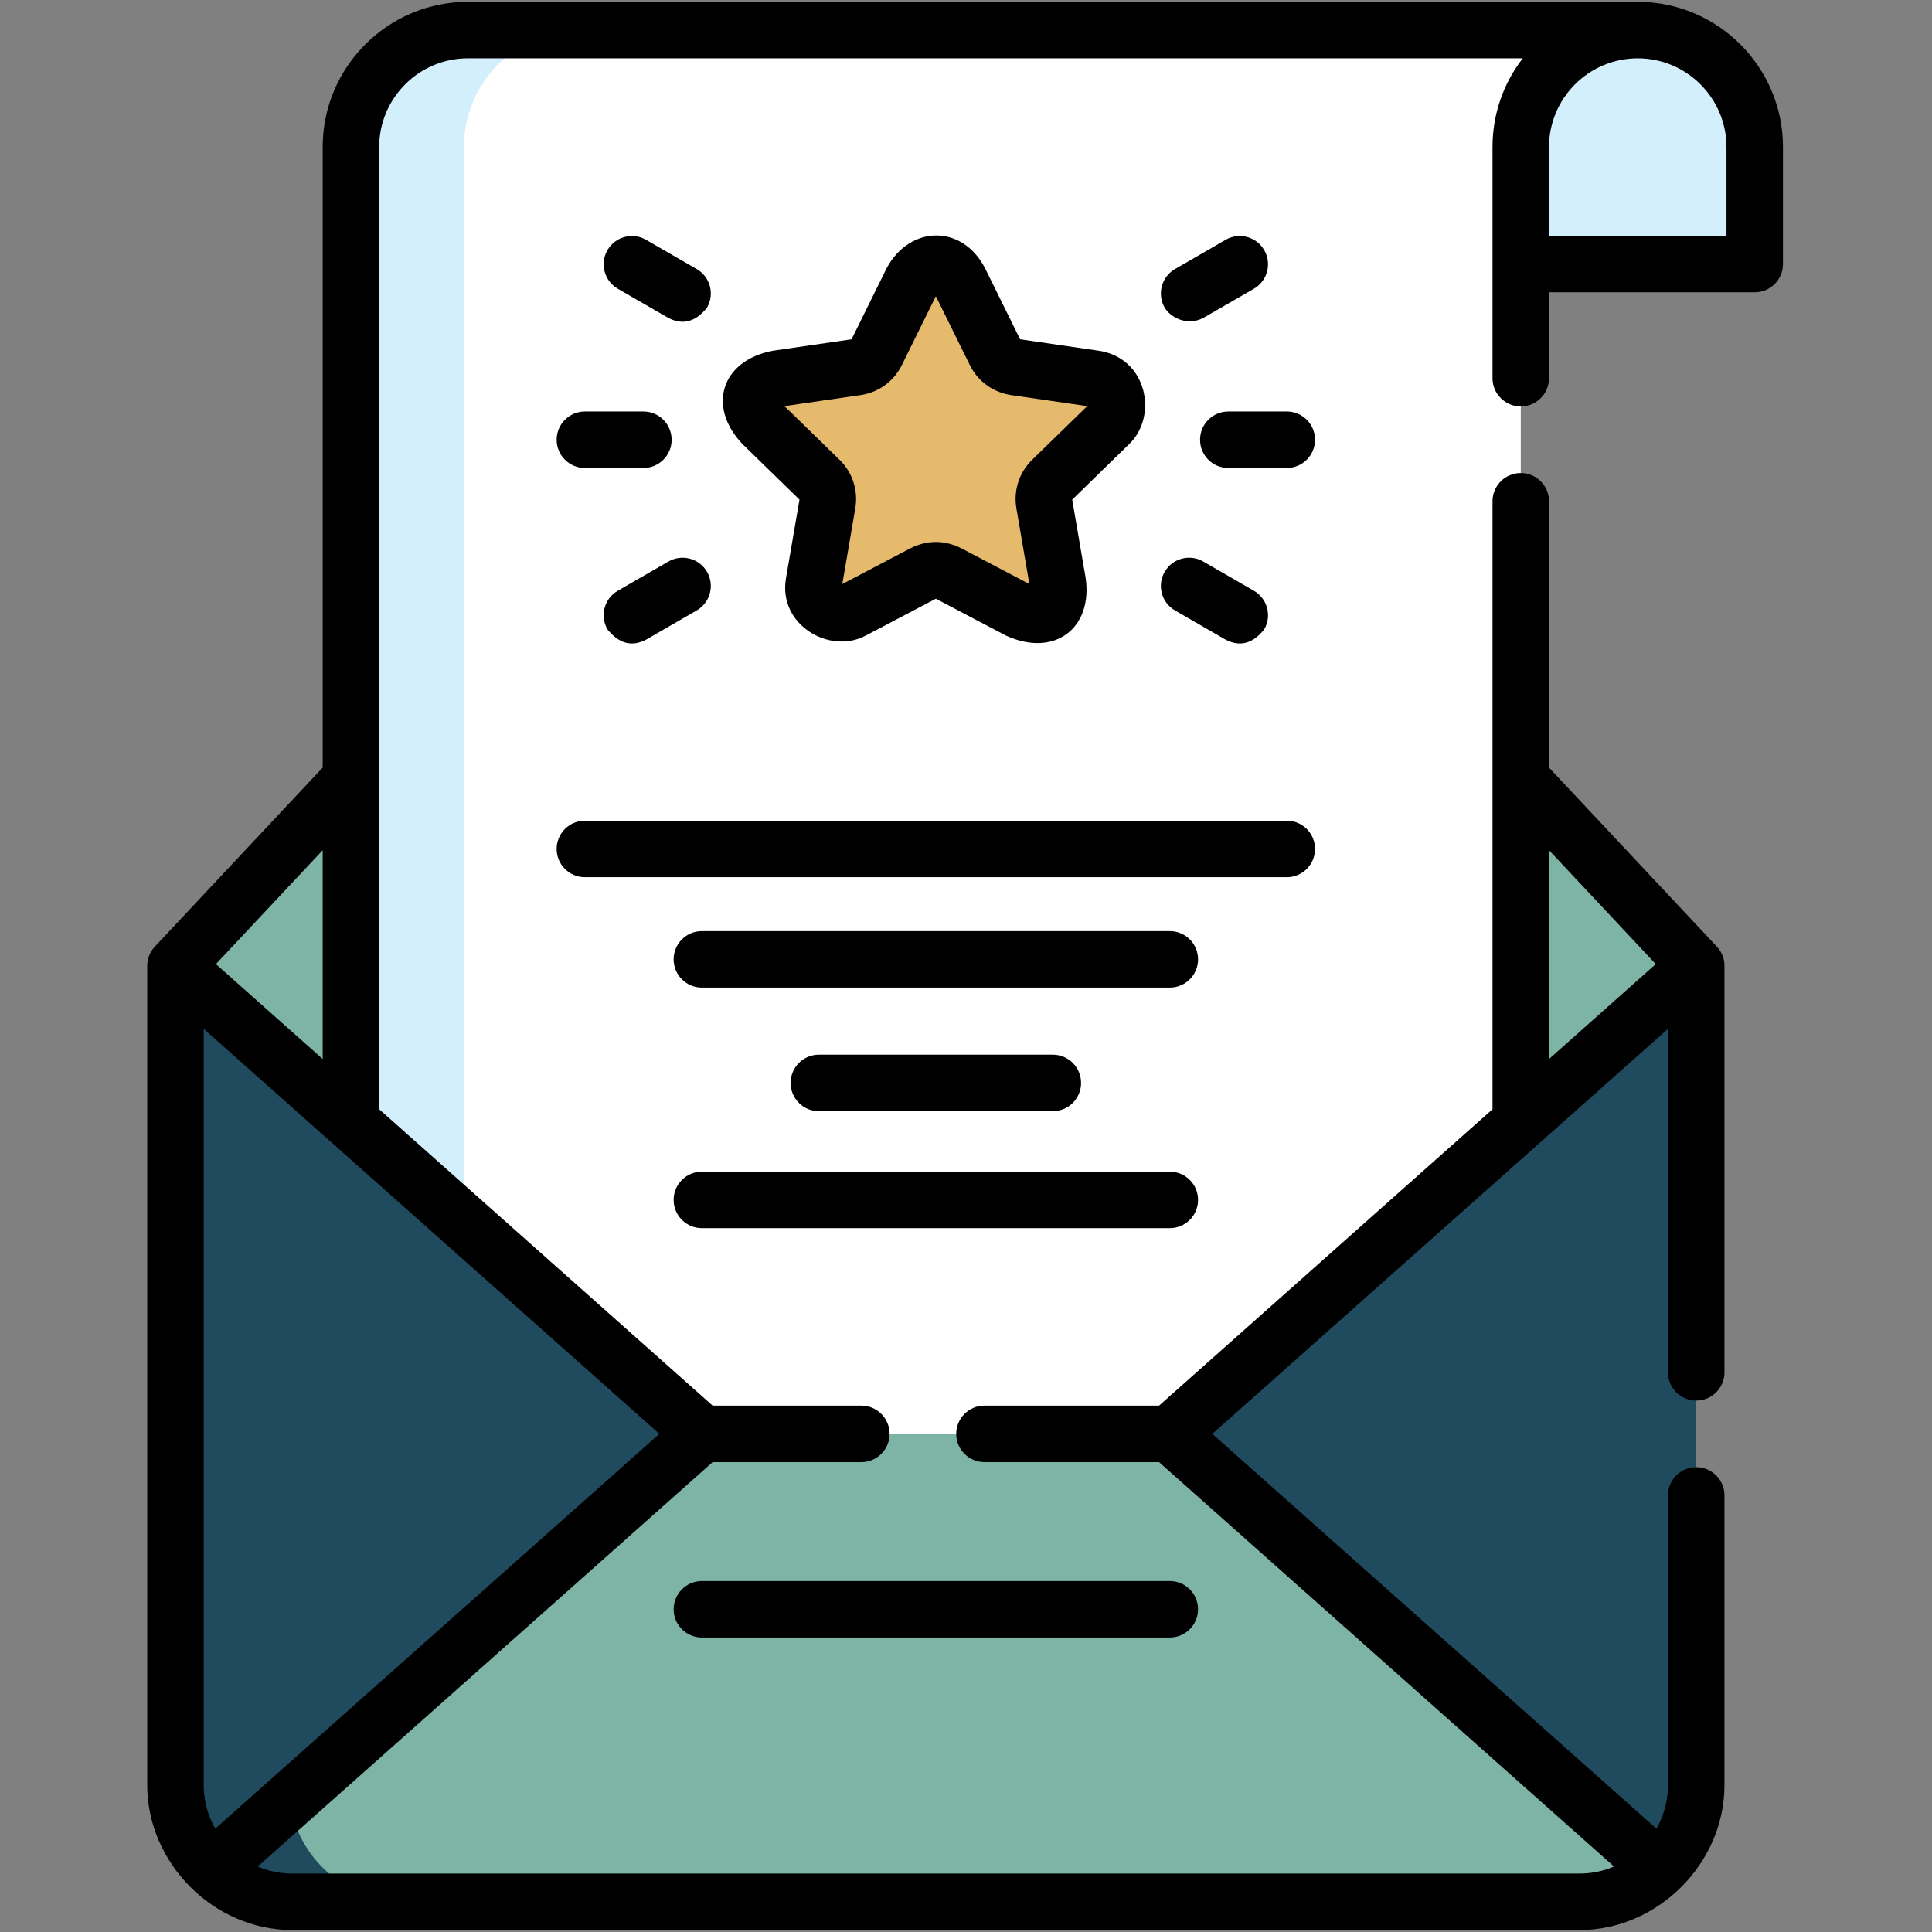<svg width="513" height="513" viewBox="0 0 513 513" fill="none" xmlns="http://www.w3.org/2000/svg">
<rect x="0" y="0" width="513" height="513" fill="#808080" stroke="none"/>
<g clip-path="url(#clip0_8653_47)">
<path d="M93.183 206.784L46.588 256.484L93.183 297.898V206.784Z" fill="#7EB4A6"/>
<path d="M450.397 256.484L403.803 206.784V297.901L450.397 256.484Z" fill="#7EB4A6"/>
<path d="M465.928 70.11H403.803V39.048C403.803 21.893 417.71 7.986 434.865 7.986C452.02 7.986 465.927 21.893 465.927 39.048V70.11H465.928Z" fill="#D3EFFB"/>
<path d="M403.804 380.733H93.181V39.049C93.181 21.894 107.088 7.986 124.244 7.986H434.866C417.711 7.986 403.804 21.893 403.804 39.049V380.733Z" fill="white"/>
<path d="M154.244 7.986H124.244C107.089 7.986 93.181 21.893 93.181 39.049V380.733H123.181V39.049C123.181 21.893 137.089 7.986 154.244 7.986Z" fill="#D3EFFB"/>
<path d="M254.77 74.417L264.263 93.652C265.283 95.718 267.254 97.15 269.534 97.481L290.761 100.565C296.503 101.399 298.795 108.455 294.64 112.505L279.28 127.477C277.63 129.085 276.877 131.402 277.267 133.673L280.893 154.814C281.874 160.532 275.872 164.893 270.736 162.193L251.75 152.211C249.711 151.139 247.275 151.139 245.235 152.211L226.249 162.193C221.114 164.893 215.112 160.532 216.092 154.814L219.718 133.673C220.107 131.402 219.355 129.085 217.705 127.477L202.345 112.505C198.19 108.455 200.483 101.399 206.225 100.565L227.452 97.481C229.732 97.15 231.703 95.718 232.723 93.652L242.216 74.417C244.783 69.214 252.202 69.214 254.77 74.417Z" fill="#E6BA6C"/>
<path d="M277.267 133.674L280.893 154.815C281.874 160.533 275.872 164.894 270.736 162.194L251.75 152.212C249.711 151.14 247.275 151.14 245.235 152.212L226.249 162.194C221.114 164.894 215.112 160.533 216.092 154.815L219.718 133.674C220.107 131.403 219.355 129.086 217.705 127.478L202.345 112.506C198.19 108.456 200.483 101.4 206.225 100.566L227.452 97.482C232.961 121.484 248.493 132.235 277.267 133.674Z" fill="#E6BA6C"/>
<path d="M450.393 256.484V473.984C450.393 482.814 446.703 490.784 440.773 496.434C435.223 501.734 427.683 504.984 419.393 504.984H77.593C69.303 504.984 61.763 501.734 56.213 496.434C50.283 490.784 46.593 482.814 46.593 473.984V256.484L186.373 380.734H310.613L450.393 256.484Z" fill="#204A5D"/>
<path d="M76.588 473.982V283.151L46.588 256.484V473.982C46.588 491.103 60.467 504.982 77.588 504.982H107.588C90.467 504.982 76.588 491.103 76.588 473.982Z" fill="#204A5D"/>
<path d="M440.773 496.434C435.223 501.734 427.683 504.984 419.393 504.984H77.593C69.303 504.984 61.763 501.734 56.213 496.434L186.373 380.734H310.613L440.773 496.434Z" fill="#7EB4A6"/>
<path d="M107.588 504.982C91.857 504.982 78.864 493.265 76.857 478.083L56.213 496.434C61.775 501.731 69.302 504.982 77.588 504.982H107.588Z" fill="#204A5D"/>
<path d="M435.079 0.487C435.007 0.485 434.935 0.484 434.863 0.484H124.243C102.981 0.484 85.683 17.782 85.683 39.044V203.818L41.117 251.355C39.695 252.872 39.025 254.824 39.094 256.75V473.984C39.094 494.827 56.802 512.484 77.594 512.484H419.394C440.168 512.484 457.894 494.814 457.894 473.984V397.074C457.894 392.932 454.537 389.574 450.394 389.574C446.251 389.574 442.894 392.932 442.894 397.074V473.984C442.894 478.192 441.782 482.146 439.836 485.566L321.901 380.734L442.893 273.185V364.394C442.893 368.536 446.25 371.894 450.393 371.894C454.536 371.894 457.893 368.536 457.893 364.394V256.729C457.956 254.81 457.286 252.867 455.869 251.355L411.304 203.818V133.104C411.304 128.962 407.947 125.604 403.804 125.604C399.661 125.604 396.304 128.962 396.304 133.104V294.53L307.762 373.234H261.404C257.261 373.234 253.904 376.592 253.904 380.734C253.904 384.876 257.261 388.234 261.404 388.234H307.763L428.569 495.619C425.749 496.819 422.648 497.484 419.395 497.484H77.595C74.342 497.484 71.241 496.819 68.421 495.619L189.224 388.234H228.713C232.855 388.234 236.213 384.876 236.213 380.734C236.213 376.592 232.855 373.234 228.713 373.234H189.224L100.682 294.53V39.044C100.682 26.053 111.251 15.484 124.242 15.484H404.334C399.125 22.204 396.303 30.408 396.303 39.044V100.424C396.303 104.566 399.66 107.924 403.803 107.924C407.946 107.924 411.303 104.566 411.303 100.424V77.61H465.928C470.071 77.61 473.428 74.252 473.428 70.11V39.048C473.428 17.856 456.244 0.602 435.079 0.487ZM411.303 225.75L439.656 255.994L411.303 281.197V225.75ZM175.083 380.734L57.15 485.566C55.205 482.146 54.092 478.192 54.092 473.984V273.186L175.083 380.734ZM57.329 255.993L85.683 225.75V281.197L57.329 255.993ZM458.428 62.61H411.304V39.048C411.304 26.056 421.874 15.486 434.866 15.486C447.858 15.486 458.428 26.056 458.428 39.048V62.61Z" fill="black"/>
<path d="M291.838 93.144L270.872 90.097L261.495 71.097C255.383 59.483 241.633 59.858 235.49 71.097L226.113 90.097L205.147 93.143C191.633 95.733 187.633 107.858 197.11 117.876L212.282 132.665L208.7 153.547C206.577 165.924 220.277 173.806 229.739 168.833L248.492 158.974L267.245 168.833C280.133 174.609 290.133 166.734 288.284 153.548L284.703 132.665L299.875 117.876C307.508 110.484 304.633 95.109 291.838 93.144ZM274.043 122.109C270.626 125.442 269.067 130.239 269.875 134.942L273.329 155.085L255.24 145.575C250.742 143.353 246.243 143.353 241.745 145.575L223.656 155.085L227.111 134.942C227.918 130.238 226.359 125.44 222.941 122.109L208.306 107.844L228.532 104.905C233.256 104.218 237.338 101.252 239.449 96.973L248.493 78.647L257.538 96.972C259.649 101.253 263.731 104.218 268.456 104.905L288.68 107.844L274.043 122.109Z" fill="black"/>
<path d="M341.678 109.265H326.147C322.004 109.265 318.647 112.623 318.647 116.765C318.647 120.907 322.004 124.265 326.147 124.265H341.678C345.821 124.265 349.178 120.907 349.178 116.765C349.178 112.623 345.821 109.265 341.678 109.265Z" fill="black"/>
<path d="M147.806 116.765C147.806 120.907 151.164 124.265 155.306 124.265H170.837C174.979 124.265 178.337 120.907 178.337 116.765C178.337 112.623 174.979 109.265 170.837 109.265H155.306C151.164 109.265 147.806 112.623 147.806 116.765Z" fill="black"/>
<path d="M311.995 162.088L325.445 169.854C329.238 171.82 332.653 170.905 335.69 167.109C337.761 163.522 336.532 158.935 332.945 156.864L319.495 149.098C315.905 147.026 311.319 148.256 309.25 151.843C307.178 155.429 308.408 160.016 311.995 162.088Z" fill="black"/>
<path d="M184.991 71.442L171.54 63.677C167.951 61.605 163.365 62.835 161.295 66.422C159.224 70.009 160.453 74.596 164.04 76.667L177.491 84.432C181.284 86.398 184.699 85.483 187.736 81.687C189.807 78.099 188.578 73.512 184.991 71.442Z" fill="black"/>
<path d="M319.495 84.432L332.945 76.667C336.532 74.596 337.761 70.009 335.69 66.422C333.62 62.834 329.031 61.605 325.445 63.677L311.995 71.442C308.408 73.513 307.179 78.1 309.25 81.687C310.638 84.093 315.008 86.734 319.495 84.432Z" fill="black"/>
<path d="M177.491 149.097L164.04 156.863C160.453 158.934 159.224 163.521 161.295 167.108C164.332 170.904 167.747 171.819 171.54 169.853L184.991 162.087C188.578 160.016 189.807 155.429 187.736 151.842C185.665 148.255 181.078 147.026 177.491 149.097Z" fill="black"/>
<path d="M349.179 225.422C349.179 221.28 345.822 217.922 341.679 217.922H155.306C151.164 217.922 147.806 221.28 147.806 225.422C147.806 229.564 151.164 232.922 155.306 232.922H341.679C345.822 232.922 349.179 229.564 349.179 225.422Z" fill="black"/>
<path d="M310.618 247.234H186.368C182.226 247.234 178.868 250.592 178.868 254.734C178.868 258.876 182.226 262.234 186.368 262.234H310.618C314.761 262.234 318.118 258.876 318.118 254.734C318.118 250.592 314.76 247.234 310.618 247.234Z" fill="black"/>
<path d="M178.868 318.609C178.868 322.751 182.226 326.109 186.368 326.109H310.618C314.761 326.109 318.118 322.751 318.118 318.609C318.118 314.467 314.761 311.109 310.618 311.109H186.368C182.226 311.109 178.868 314.466 178.868 318.609Z" fill="black"/>
<path d="M279.555 295.046C283.698 295.046 287.055 291.688 287.055 287.546C287.055 283.404 283.698 280.046 279.555 280.046H217.43C213.288 280.046 209.93 283.404 209.93 287.546C209.93 291.688 213.288 295.046 217.43 295.046H279.555Z" fill="black"/>
<path d="M178.872 427.306C178.872 431.448 182.23 434.806 186.372 434.806H310.612C314.755 434.806 318.112 431.448 318.112 427.306C318.112 423.164 314.755 419.806 310.612 419.806H186.372C182.23 419.806 178.872 423.164 178.872 427.306Z" fill="black"/>
</g>
<defs>
<clipPath id="clip0_8653_47">
<rect width="512" height="512" fill="white" transform="translate(0.258 0.484)"/>
</clipPath>
</defs>
</svg>
